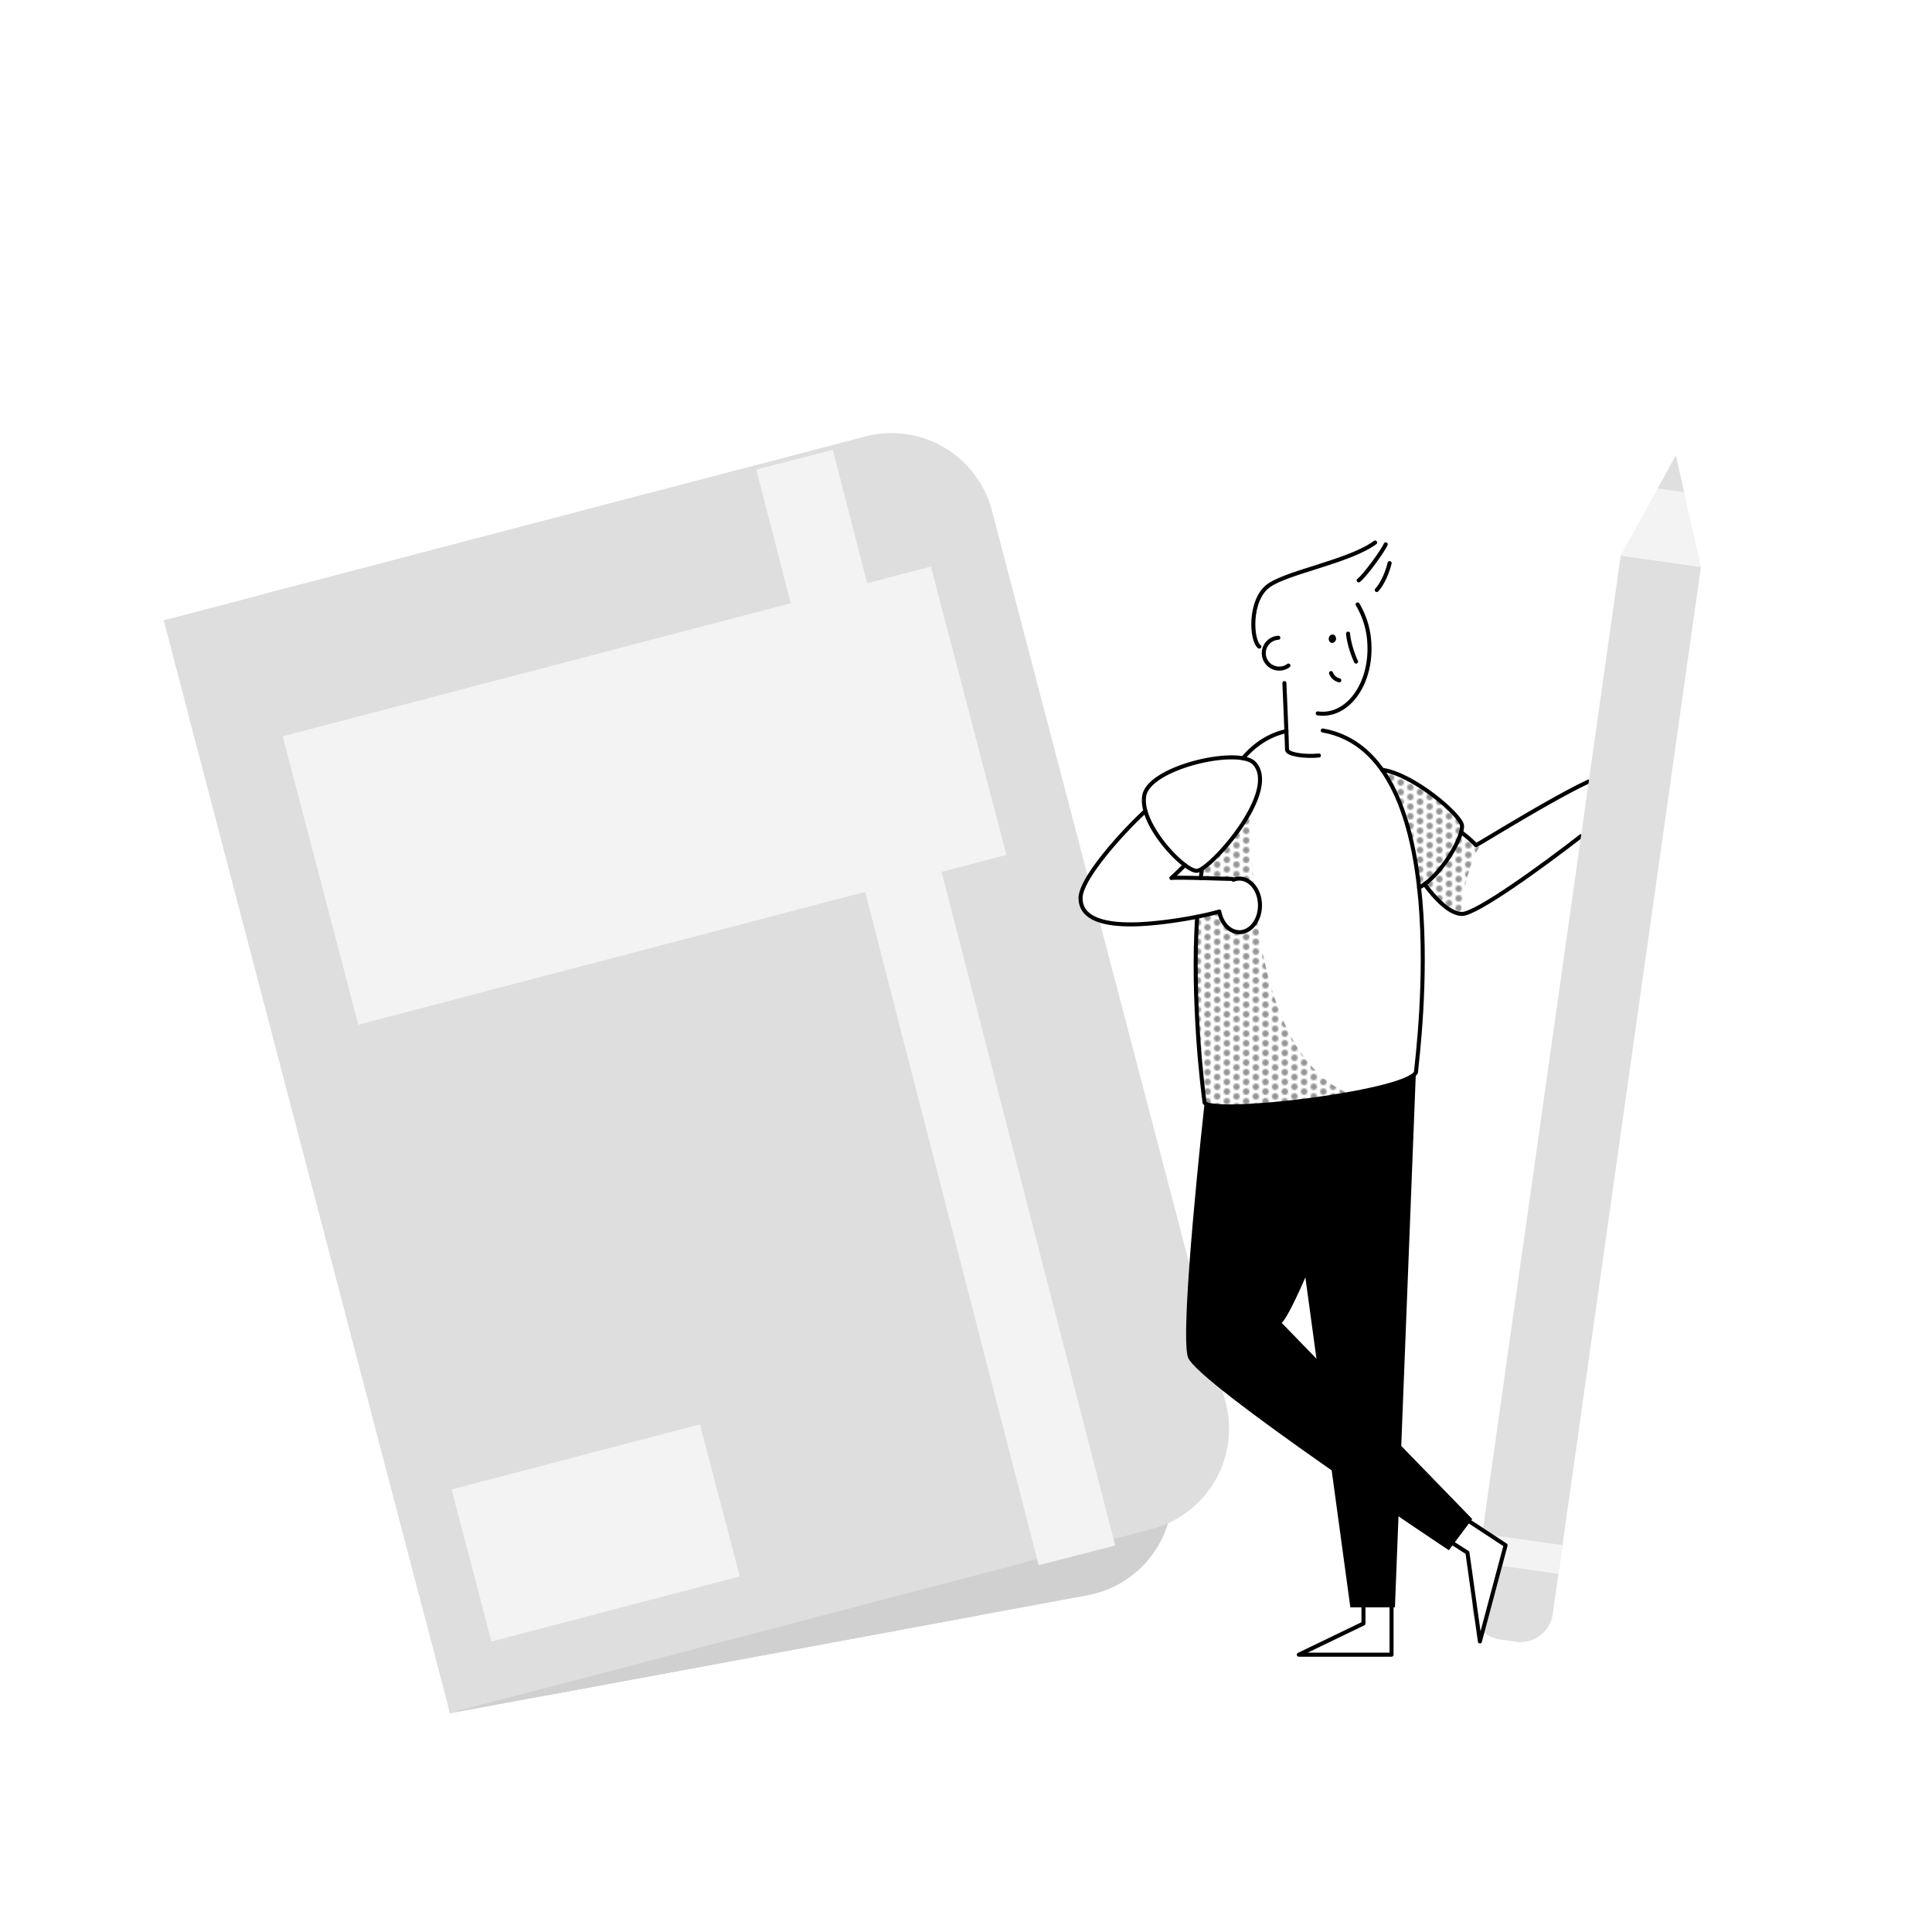 <svg xmlns="http://www.w3.org/2000/svg" xmlns:xlink="http://www.w3.org/1999/xlink" viewBox="0 0 1200 1200"><defs><style>.cls-1,.cls-4{fill:none;}.cls-2{fill:#949494;}.cls-3{fill:url(#New_Pattern);}.cls-4{stroke:#000;stroke-linecap:round;stroke-linejoin:round;stroke-width:2.5px;}.cls-5{fill:#dfdfdf;}.cls-6{fill:#f3f3f3;}.cls-7{fill:#d0d0d0;}.cls-8{fill:#dedede;}</style><pattern id="New_Pattern" data-name="New Pattern" width="12" height="12" patternUnits="userSpaceOnUse" viewBox="0 0 12 12"><rect class="cls-1" width="12" height="12"/><circle class="cls-2" cx="12" cy="9" r="2"/><circle class="cls-2" cx="6" cy="12" r="2"/><circle class="cls-2" cy="9" r="2"/><circle class="cls-2" cx="12" cy="3" r="2"/><circle class="cls-2" cx="6" cy="6" r="2"/><circle class="cls-2" cy="3" r="2"/><circle class="cls-2" cx="6" r="2"/></pattern></defs><title>Artboard 1</title><g id="Shadows"><path class="cls-3" d="M907.52,567.65c-.48-5.53,5.57-40.4,16.09-46.68a51.62,51.62,0,0,1-7.14,3.66l-5.23-4.83-3.31-2.09c0-1.34.16-4,.16-4L907,510.18l-8.39-9.25-15.35-11.39-12.77-7.64-11.12-3.63,2.78,5.55,9.08,18.24,6.34,22.52,4.11,26.25,3.56-1,8.65,10,9.31,7.49Z"/><path class="cls-3" d="M766.88,546.08h6.65l5.14,4.17c-2-26-.93-46.55-.19-50.36L774,508.25l-18,23.4-9.9,8.75-.45,5Z"/><path class="cls-3" d="M780.69,569.9l-1.12,2.67-3.73,4.73-6.14,1h-4.13l-4.4-3.74-3.66-8.35-14,3.13v.06l-.88,36,1,43.34,4.43,35.62,7.33,6.08s63.56.72,92.1-8C803.79,672.38,786.81,617.12,780.69,569.9Z"/></g><g id="Vector"><path class="cls-4" d="M907.52,516.89a66.46,66.46,0,0,1,9.25,8.07c3.19-1.52,48.75-29.89,70-39.53"/><path class="cls-4" d="M982,519.34c-24.49,19-65,48.33-73.92,48.33-7.76,0-17-10-23.28-18.5"/><path class="cls-5" d="M915.22,991.24l-.6,4.27a20.09,20.09,0,0,0,3.16,13.94Z"/><path class="cls-5" d="M1036.5,349.28l-9.84-1.4-20-2.83-2.83,20L921,950.47l14.16,9.31-14.25,53.36a20,20,0,0,0,10.87,5.17l9.85,1.4a20.18,20.18,0,0,0,22.8-17.16l5.22-36.87,84-593.6,2.83-20Z"/><polygon class="cls-6" points="925.28 953.29 935.15 959.78 931.77 972.44 967.96 977.57 970.49 959.69 925.28 953.29"/><rect class="cls-7" x="211.6" y="325.89" width="467.4" height="701.58" rx="64.48" ry="64.48" transform="translate(-115.81 92.43) rotate(-10.49)"/><rect class="cls-7" x="212.72" y="338.05" width="333.83" height="701.58" transform="translate(-119.12 80.67) rotate(-10.49)"/><rect class="cls-8" x="184.61" y="327.21" width="367.75" height="701.58" transform="translate(-159.83 115.55) rotate(-14.68)"/><path class="cls-8" d="M682.82,571.67c-6.65-2.24-11.66-6.37-11.66-13.87,0-3.21,1.82-7.58,4.75-12.51L616.12,317.13a64.48,64.48,0,0,0-78.71-46L164.07,368.93a64.48,64.48,0,0,0-46,78.72l145.15,553.93a64.47,64.47,0,0,0,78.71,46l373.34-97.83a64.47,64.47,0,0,0,46-78.71Z"/><rect class="cls-6" x="557.32" y="271.31" width="49" height="701.58" transform="matrix(0.97, -0.25, 0.25, 0.97, -138.69, 167.8)"/><rect class="cls-6" x="192.37" y="401.62" width="416.01" height="185" transform="translate(-112.17 117.63) rotate(-14.68)"/><rect class="cls-6" x="192.37" y="401.62" width="416.01" height="185" transform="translate(-112.17 117.63) rotate(-14.68)"/><rect class="cls-6" x="290.31" y="903.27" width="159.46" height="97.65" transform="translate(-229.25 124.89) rotate(-14.68)"/><polygon class="cls-6" points="1040.88 282.86 1006.68 345.05 1056.48 352.1 1040.88 282.86"/><polygon class="cls-5" points="1046.02 305.68 1040.88 282.86 1029.61 303.35 1046.02 305.68"/><path class="cls-4" d="M858.43,478.13c19.29,2.62,48.6,27.9,49.6,34.39,1.09,7.06-12.77,31.39-26.6,38.79"/><path class="cls-4" d="M772,471c7.23-8.51,16.13-14.48,27.06-16.93"/><path class="cls-4" d="M745.78,545.35q.36-2.79.77-5.57"/><path class="cls-4" d="M821.58,453.72c83.21,14.6,59.29,197.18,57.88,212.44C872.1,678.81,755.24,692.7,748.2,685c-1.4-10.45-7.87-63.07-4.65-115.58"/><path class="cls-4" d="M711.47,503.74c-13.67,12.4-40.31,41.77-40.31,54.06,0,14.25,18.09,16.36,31.18,16.36,16.21,0,41.45-4.08,55-8,1.32,7.36,6.39,12.85,12.45,12.85,7.07,0,12.8-7.45,12.8-16.64s-5.73-16.65-12.8-16.65a9.92,9.92,0,0,0-3.71.72,1.31,1.31,0,0,0-1-.53c-3.27,0-34.25-1.15-37.52-.58,2.19-1.88,5.38-5,8.38-8"/><path class="cls-4" d="M746.58,539.55a7.22,7.22,0,0,1-3.31,1.35c-7.93,0-35.58-28.77-32.57-46.64s59.08-30.45,68.43-20.11c14.47,16-19.83,57.38-32.55,65.4"/><path class="cls-4" d="M797.76,424.26s1.59,36.14,1.62,41.25c0,3.12,11.17,4.63,19.83,3.74"/><path class="cls-4" d="M818.48,443.09a21.51,21.51,0,0,0,3.94.21c16.45-.65,29.06-19.71,28.16-42.58a52.37,52.37,0,0,0-7.33-25.28"/><path class="cls-4" d="M794,396.12a9.59,9.59,0,1,0,6.27,17.27"/><path class="cls-4" d="M782.21,401.64c-5.18-3.62-6.51-29.44,6.06-38.1,12.25-8.45,49.89-14.84,65.84-26.57"/><path class="cls-4" d="M843.89,360.49c3.67-2.67,15-18.2,16.81-22.41"/><path class="cls-4" d="M855.12,366.48c4-4.31,6.77-11.7,8-16.72"/><ellipse cx="827.58" cy="396.73" rx="2.61" ry="2.27" transform="translate(314.73 1157.82) rotate(-81.64)"/><path class="cls-4" d="M837.32,393.56c.1,2.82,1.77,10.58,4.94,17.38"/><path class="cls-4" d="M831.86,422.57a7.13,7.13,0,0,1-5.12-4.5"/><path d="M796.06,685.26h0l42.66,313.07h27.7l13-332.17C875.07,673.7,831.8,681.68,796.06,685.26Z"/><path d="M796.06,821.65c5.87-4.5,28.92-60.91,29.51-65.76.47-3.89-10.79-52.95-15.27-72.24-29.84,3.76-58.71,5.06-62.1,1.34,0,0-15.85,142.2-10.31,158.12s162,119.76,162,119.76l14.54-19.38Z"/><polyline class="cls-4" points="911.85 944.45 935.15 959.78 919.2 1019.53 911.45 964.38 901.84 958.21"/><polyline class="cls-4" points="864.31 998.33 864.31 1027.76 806.72 1027.76 846.87 1008.39 846.87 997.51"/></g></svg>